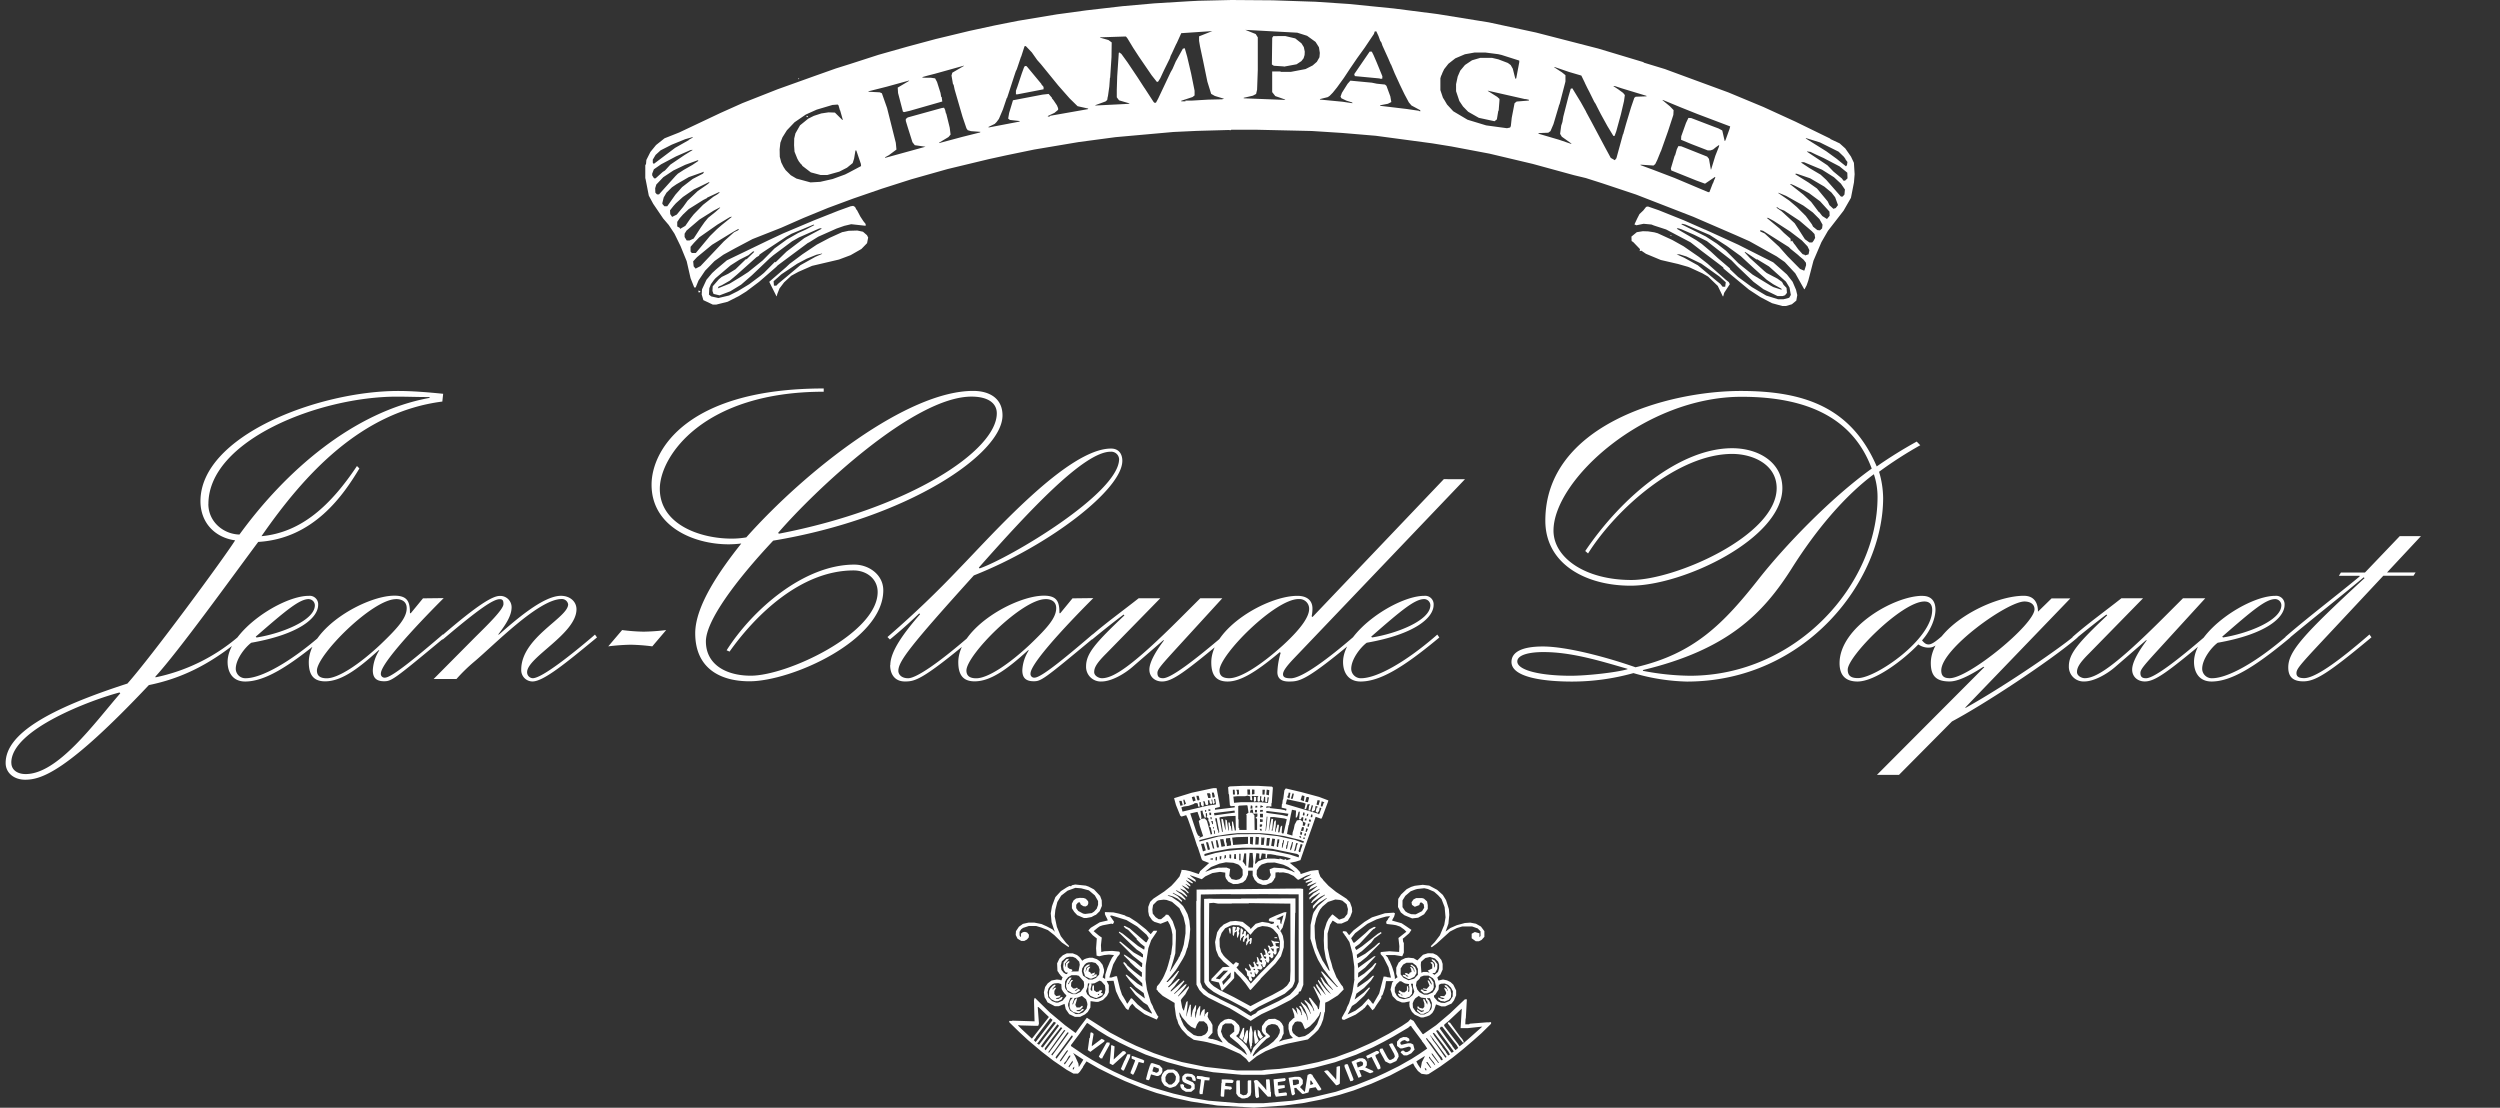 <svg id="logo" xmlns="http://www.w3.org/2000/svg" viewBox="0 0 884.68 392" fill="#fff"><rect x="0" y="0" width="884.68" height="392" fill="#333333" stroke="none"/><g><g><path d="M827.66 203.75H835v.25c-8.38 6.93-17 13.43-25.27 20.5l-1 .87.87.87.86-.72c8.52-7.08 17.33-14 26-21.23l.29.29c-21.94 20.21-27 26-27 31.62 0 3.75 2.17 4.91 5.34 4.91 4.19 0 8.67-2.75 23.25-14.87l.86-.72-.72-1-1 .87c-8.23 7.08-17.76 14.58-22.09 14.58-1.44 0-2.74-.29-2.74-1.73 0-1.73 1.44-3.18 14-16.6l16.75-17.91h10.68l.73-1.15H844.7l12-12.85h-7.5l-12.3 12.87h-8.51zM805.14 212a2.22 2.22 0 0 1 2.17 2.17c0 5.49-12.27 10.11-20.65 11.41l-.28-.29c10.82-9.41 15.44-13.29 18.76-13.29m4.62 12.56l-1 .87c-10.25 8.81-20.35 14.58-26 14.58a3.39 3.39 0 0 1-3.47-3.32c0-3.46 3.32-7.65 5.49-9.24 17-3 23.67-8.8 23.67-13.42a3 3 0 0 0-3.32-3.18c-9.53 0-28.73 12.56-28.73 23.39 0 3.9 2 6.93 6.21 6.93 6.93 0 15.3-5.2 27-14.87l.87-.72zm-37.25-12.86l-6.78 6.78c-17.33 17.33-24 21.51-28 21.51-1.15 0-2.74-.86-2.74-2.16 0-1.59.86-3.18 4.18-6.5l19.21-19.63h-7.66c-5.48 4.33-11.26 8.51-16.31 12.84l-1 .87.87.87.86-.72c3.18-2.6 6.79-5.49 10.25-8.09l.29.29c-10.39 9.82-13.57 13.57-13.57 18.05a5.2 5.2 0 0 0 5.49 5.34c3.32 0 7.79-2.46 10.82-5.06l11-9.52h.29c-3.18 4.18-5.2 7.94-5.2 10.39s1.87 4.19 4.47 4.19c3.61 0 7.94-3.18 21.95-14.87l.86-.72-.72-1-1 .87c-9.24 7.94-17.76 14.58-20.64 14.58-1.45 0-2-.57-2-1.87s1.44-2.89 7.65-9.68l15.3-16.74zm-56.16 1.15c2.17 0 3.61 1 3.61 2.74 0 5.35-23.24 24.4-30 24.4-1.44 0-3-.29-3-2.74 0-7.65 23.39-24.4 29.45-24.4m4.77 3.61c0-3.61-1.73-5.63-5-5.63-11.7 0-32.92 11.26-32.92 23.82 0 4.77 2.16 6.5 6.64 6.5 2.89 0 6.78-1.88 12-5.2l.29.14-38 38.12h7.8l18.76-18.91c11.41-6.07 33.79-20.79 43.61-29l.86-.72-.72-1-1 .87c-3.47 3-22.09 16.17-37.83 25h-.29l37.25-38.69h-6.64zM681 212.85c2.46 0 2.75 1.88 2.75 3 0 10.4-19.93 24.11-26.28 24.11-2.31 0-3.61-.72-3.61-3 0-4.76 19.2-24.11 27.14-24.11m-.72-2c-10 0-29.31 11.12-29.31 23.82 0 4.19 2 6.5 6.36 6.5 6.06 0 16-7.37 21.51-13.14a6.2 6.2 0 0 0 3.46 1.15c1.59 0 2.31-.28 5.34-2.88l.87-.72-.72-1-1 .87c-2.31 2-3.47 2.6-4.33 2.6s-1.45-.43-2.31-1.44c3.32-3.76 4.76-8.09 4.76-10.83 0-3.32-1.73-4.91-4.62-4.91M598 239.13a91.42 91.42 0 0 1-16.61-1.74v-.28c30-7.22 42.45-19.93 52.56-35.81 8.8-14 18.91-25.84 29.16-33.49a25.46 25.46 0 0 1 1.3 8.08c0 30.9-28.73 63.24-66.41 63.24m-51.83-8.38c10.1 0 20.21 3.18 29.74 5.92v.15c-3.9 1.15-14.29 2.31-20.07 2.31-11 0-18.91-2-18.91-5.06 0-2.31 4.18-3.32 9.24-3.32m132.1-74.49a158 158 0 0 0-14.15 8.8C655 143.84 638 138.35 616 138.35c-26.13 0-69.15 12.13-69.15 45.91 0 15.31 14.29 23 30.17 23 18.77 0 53.71-16.75 53.71-34.51 0-9.09-8.37-14.14-17.76-14.14-18.33 0-38.83 16.89-52 36.38l1 .86c10.1-16 31.91-35.22 51-35.22 7.37 0 15.74 3.75 15.74 12.12 0 16.75-35.81 32.49-51.4 32.49-16.46 0-27.57-7.94-27.57-17.47 0-17.9 32.19-47.36 66.55-47.36 23.68 0 39.56 7.8 46.06 25.41-14.87 10.69-30.9 27.58-39.7 38.7-12.71 16.17-23.1 26.85-43.89 31.61-9.82-3.46-24.26-7.36-32.78-7.36-7.22 0-11.11 1.88-11.11 5.49 0 5.34 11 6.93 21.51 6.93a80.76 80.76 0 0 0 21.65-3 72.19 72.19 0 0 0 18.92 3c41.87 0 69.44-35.52 69.44-65a33.68 33.68 0 0 0-1.44-9.24 141.31 141.31 0 0 1 14.58-9.39zM504 212a2.22 2.22 0 0 1 2.17 2.17c0 5.49-12.27 10.11-20.65 11.41l-.29-.29C496 215.88 500.66 212 504 212m4.62 12.56l-1 .87c-10.25 8.81-20.35 14.58-26 14.58a3.39 3.39 0 0 1-3.46-3.32c0-3.46 3.32-7.65 5.48-9.24 17-3 23.68-8.8 23.68-13.42a3 3 0 0 0-3.32-3.18c-9.53 0-28.73 12.56-28.73 23.39 0 3.9 2 6.93 6.21 6.93 6.93 0 15.3-5.2 27-14.87l.86-.72zm2.31-55l-46.49 48.8-.28-.29a12.6 12.6 0 0 0 .28-2.75c0-2.88-2-4.47-5.34-4.47-10.68 0-30.46 11.4-30.46 23.53 0 4.19 1.44 6.79 5.77 6.79s9.68-3 18.48-10.4l.29.29a26.6 26.6 0 0 0-1.15 6.79c0 1.87 1 3.32 4 3.32 3.9 0 6.06-.15 23.68-14.87l.86-.72-.72-1-1 .87c-8.52 7.36-18.05 14.58-22.09 14.58-1.73 0-2.74-.29-2.74-1.44s1.3-2.89 3.9-5.63l60.49-63.38zM459.52 212a3.42 3.42 0 0 1 3.75 3.47c0 2.45-2.17 6.35-9.24 12.85C446.23 235.37 439 240 435 240c-2.45 0-3.46-1-3.46-2.74 0-5.49 19.63-25.27 28-25.27m-34.8-.28l-6.79 6.78c-17.32 17.33-24 21.51-28 21.51-1.16 0-2.75-.86-2.75-2.16 0-1.59.87-3.18 4.19-6.5l19.2-19.63h-7.65c-5.49 4.33-11.26 8.51-16.31 12.84l-1 .87.86.87.87-.72c3.17-2.6 6.78-5.49 10.25-8.09l.29.29c-10.4 9.82-13.57 13.57-13.57 18.05a5.19 5.19 0 0 0 5.48 5.34c3.32 0 7.8-2.46 10.83-5.06l11-9.52h.29c-3.17 4.18-5.2 7.94-5.2 10.39s1.88 4.19 4.48 4.19c3.61 0 7.94-3.18 22-14.87l.86-.72-.72-1-1 .87C423 233.35 414.47 240 411.58 240c-1.44 0-2-.57-2-1.87s1.45-2.89 7.65-9.68l15.31-16.74zM370 212c2.17 0 3.76 1 3.76 3.18 0 3.32-2.75 6.64-9.24 12.85-7.51 7.07-15 12-19.06 12-2.45 0-3.47-1-3.47-2.74 0-5.49 19.64-25.27 28-25.27m9.53-.28L375.2 217h-.29c0-3.9-.72-6.21-5.48-6.21-10.11 0-30.32 11.4-30.32 23.53 0 4.19 1.44 6.79 5.77 6.79 5.49 0 11.26-4 18.92-11h.28a14.2 14.2 0 0 0-2.31 7.07c0 2.31.87 3.9 4.05 3.9 2.6 0 3.61-.72 20.64-14.87l.87-.72-.72-1-1 .87c-8.81 7.51-17.18 14.44-19.49 14.44a1.3 1.3 0 0 1-1.45-1.45c0-4.47 19.64-24.11 22.23-26.7zM315 235.37c0 3.32 1.73 5.78 5.2 5.78s5.91-.29 23.38-14.87l.87-.72-.72-1-1 .87c-10.54 9.1-18.48 14.58-21.37 14.58-2.45 0-3.46-1.44-3.46-2.6 0-3.32 4-8.66 26.71-33.78 26.7-10.54 52.55-30.46 52.55-40.57 0-2.31-1.16-4.33-4-4.33-15.31 0-42 30.46-53.71 42.45a346.52 346.52 0 0 1-24.4 23.38l-1 .87.86.87.87-.72c4.19-3.47 6.93-6.07 9.53-8.52l.29.29c-5.78 6.64-10.54 13.13-10.54 18m31.33-34.5c17.9-20.22 37.25-41 46.63-41a2.8 2.8 0 0 1 3 2.6c0 12.13-38.84 35.09-49.37 38.7zm-88.22 29.74c9-12.71 25.13-28.73 43.9-28.73 4.61 0 8.51 3 8.51 7.65 0 14.58-31.9 29.6-44.9 29.6-8.8 0-15.88-4-15.88-12.13 0-7.22 10.4-21.37 23.82-35.66 47.79-7.94 81.14-30.75 81.14-44.32 0-5.92-4.47-8.67-10.39-8.67-23.25 0-59.05 28-80.28 51.83a30.11 30.11 0 0 1-5.19.44c-11.27 0-25.41-5.06-25.41-17.62 0-11.55 15.45-34.36 58-34.36v-1.15c-47.78 0-60.92 21.36-60.92 34.07 0 14.58 14.58 21.08 27.29 21.08a37.42 37.42 0 0 0 4.47-.29c-7.36 9.24-16.31 21.94-16.31 31.76 0 12.27 8.66 17 19.2 17 14.87 0 47.35-14.44 47.35-32.2 0-5.48-5.05-9.09-10.25-9.09-17.9 0-36.09 16-45.19 30.32zm94.57-84.32c0 13.14-30.75 33.64-77.1 42.59l-.29-.28c12.85-14.88 47.94-48.23 68.44-48.23 5.63 0 8.95 2.17 8.95 5.92m-137.5 82.46a73.1 73.1 0 0 1 7.94-.58 67.9 67.9 0 0 1 7.65.58l4.91-5.77a73.08 73.08 0 0 1-7.94.57 67.71 67.71 0 0 1-7.65-.57zm-61.79 11.55h8.08a59.46 59.46 0 0 1 6.21-6.06c6.78-5.63 22.81-22.24 31-22.24a2.24 2.24 0 0 1 2.31 1.88c0 4.77-16.6 11.7-16.6 23.1a4 4 0 0 0 4 4.19c3.9 0 12.13-6.79 21.94-14.87l.87-.72-.72-1-1 .87C203 231 191.85 240 188.53 240a2.09 2.09 0 0 1-2-2.16c0-5.2 17.47-13.57 17.47-22.24 0-2.74-2.31-4.76-5.49-4.76-6.35 0-16.31 8.81-21.94 13.71h-.29c2.89-3.75 4.76-6.78 4.76-9.67a4 4 0 0 0-4.18-4c-2.6 0-8 3.32-20.07 13.71l-1 .87.86.87.87-.72c11.84-10 17-13.58 19.35-13.58 1.15 0 1.29.73 1.29 1.74 0 1.87-5.48 7.22-10 11.69zM140.16 212c2.17 0 3.76 1 3.76 3.18 0 3.32-2.74 6.64-9.24 12.85-7.51 7.07-15 12-19.06 12-2.45 0-3.47-1-3.47-2.74 0-5.49 19.64-25.27 28-25.27m9.53-.28l-4.32 5.26h-.29c0-3.9-.72-6.21-5.48-6.21-10.11 0-30.32 11.4-30.32 23.53 0 4.19 1.44 6.79 5.77 6.79 5.49 0 11.26-4 18.92-11h.28a14.2 14.2 0 0 0-2.31 7.07c0 2.31.87 3.9 4 3.9 2.6 0 3.61-.72 20.64-14.87l.87-.72-.72-1-1 .87c-8.81 7.51-17.18 14.44-19.49 14.44a1.3 1.3 0 0 1-1.45-1.45c0-4.47 19.64-24.11 22.24-26.7zm-40.42.28a2.22 2.22 0 0 1 2.16 2.17c0 5.49-12.27 10.11-20.64 11.41l-.29-.29C101.33 215.88 106 212 109.27 212m4.62 12.56l-1 .87c-10.25 8.81-20.36 14.58-26 14.58a3.39 3.39 0 0 1-3.46-3.32c0-3.46 3.32-7.65 5.48-9.24 17-3 23.68-8.8 23.68-13.42a3 3 0 0 0-3.32-3.18c-9.53 0-28.73 12.56-28.73 23.39 0 3.9 2 6.93 6.21 6.93 6.93 0 15.3-5.2 27-14.87l.86-.72zm-40.14-46.2c0-22.52 39.13-38 66.71-38 3.61 0 7.5.15 11.55.15v.29c-26.86 4.91-50.82 25.7-67.28 48.36-5.63-.14-11-4.47-11-10.83M4 269.88C4 258 32.9 247.5 42.28 245.05l.29.28c-9.24 10.67-22.09 28.59-33.5 28.59-2.88 0-5.05-1.44-5.05-4m81.14-45.34l-1 .87A65.42 65.42 0 0 1 55 239.7v-.28c8.23-9 26.7-34.65 36.38-47.65 19.63-1.15 30.17-16.6 35.8-26l-.86-.86c-9.24 13.86-19.64 23.53-33.79 24.83 15.31-22.09 35.38-44 64-47.64l.29-2.75c-5.63-.57-11.12-1-15.88-1-28.3 0-70 15.88-70 39 0 7.51 5 12.85 12.27 13.86-4 6.36-29.74 41.3-38.12 50.68C17.45 250.82 2 259.63 2 270c0 3.47 2.89 5.92 6.93 5.92 5.78 0 15-3 43.75-33.49 11.4-2.31 21.51-7.22 32.34-16.17l.86-.72z"/></g><path d="M247.16 103.45h.51l.2-.39-.71-.26zm344-20h.28v-.3h-.28zm17.61 17l-1.26-1-6.75-5.61-.35-.18-4.41-2.44-2.69-1.22h1l2.47.76 5.28 2.54 6.34 4.52 2.3 2.07-.2 1.58h-.92zm-29.55-18.29l-1.9 1.56.06 1.58.56.35 2.41 2.5-.12.71.61-.15 1.63 1.11 5.24 2.18 6.12 1.42 3.5 1 .77.3 4.33 2 2 1.15 3.45 3.32 1.77 3.67h.16l.33-1.23 2-3.07-.35-.71-1.16-.92-6.43-5.68-3-2.34-5.44-3.76-4-2.24-5.16-2.37-1.2-.33-2.16-.33-1.88-.06zM273.75 99.53l2.8-2.49 5.54-3.71 3.4-1.8 3.42-1.38 2-.44v.14l-2.31 1-5.38 3-7.88 6.58-.62.67h-.84zm26.57-17.86l-2.14.46h-.11l-4.42 2-4.6 2.43-5.12 3.44-4.51 3.37-1.27 1.21-5.88 5.08v.18l2.5 5h.08l.25-.91.75-1.87 1.62-2.14 2.53-2.34 2.52-1.38 4.84-2.12 9.53-2.24L301 90.3l3.83-2.19 2-2.06.39-2-.42-.82-1.42-1.23-2-.42zM625 104.59l-5.07-3-4.87-3.59-2.94-2.8.12-.16-4.39-3.75-2.46-2.29-3.27-2.75-1.84-1.25-6.83-4-.05-.2h.6l1 .33 4.47 1.93 4.53 2.25 8.73 6.82 2 2.06 5.78 5.53 3.54 2.63 5 2.43h1.75l.86-.29.69-.84-.14-1.76-1.07-1.13-.53-1-1.61-1.15-3.81-2-.84-.68-5.14-4.65-1.83-2 .16-.14 4.11 2.72.09-.15 4.26 2.58 6 5.38 1.26 2.08.47 2.62-.59 1-2 .53h-1.94zm2.52-3l-1-.55-6.33-3.86-5-4-4.41-4.45-3.22-2.51-3.92-2.53-8.64-4.31.11-.17h.33l1 .25 8.59 3.69L611 87l5 3.63 4.72 4.37 4.47 4 2.3 1.58 2.92 1.59.07.31h-.2zm-45-28.39l-1 1.27-1.35 1.28-.86 1.67-.93 2 .71.3 2.54-.53 2.77.26.85.34 4.34 1.41 8.65 4.55 4 3.12 5.87 4.43 1.69 1.32.12.43 9 7.45 4 2.62 4.12 2.16 3.64 1h1.34l2.07-.61 1.57-1.3.34-1.95-.43-1.84-1.22-2.87-2-2.57-4.86-4.31-4.23-2.13-8.12-4.1-10.67-4.87-1.11-.5h-.06l-7.52-3.31L587 74.4l-3.84-1.33zm-324.1 29.88l3.82-2.33 3.84-3.34 6.3-6 1.28-1.08 6.63-4.94 2.43-1.37 7.16-3.15.74-.14.08.26-6.05 3.24-6.3 4.79-3.92 3.82-.19-.21-3.89 3.94-1.21 1-4 3-4 2.43-3.14 1.57-3.78.89-2.52-.56-.82-.64.12-2.26.58-1.44 1.06-1.47.53-.61 5.37-4.58 3.15-2 3.16-1.59 1.7-1.4.37.2-2.76 2.7-.14-.16-3.74 3.63-2.61 1.61-2.26 1.1-1 .81-2.2 2.52-.1 1.63.39 1.06 2.13.51zm-4.12-1.67l1.15-.49 2.83-1.62 2.44-2.06 6.93-6.19.93-.55.22-.44 1.28-.89 8.16-5.39 1.85-1.06 7.82-3.25.24.19-2.89 1.53-2.78 1.25-4.06 2.32-4.33 3.15-4.2 4.25-5.12 4.12-2.47 1.59-4.11 2.5-4.19 1.69zM301 73l-4.32 1.56L288 78l-10.84 4.58-5.42 2.54-14.52 7-3.82 3.22-1.4 1.29-2 2.37-1.57 3.38-.12 1.83.59 2 3.32 1.57h1.28l4-1 3.94-2 2.62-1.62 4.59-3.46 6.09-5.29.34-.39.5-.39L286 85.89h.13l3.41-2.12 6.53-2.91 2.7-.94 2.45-.58 5.11.56v-.63l-.8-1-1.06-1.61-1.27-2.42h-.11l-.51-1-.67-.39zm-15.57-31.58h.42v-.36l-.42-.09zm-2.94-13.68V28h.28v-.29zm79.85-3.82l-.76 2.08-1.58 4.75-.49 1.35v1.29h.49l9.29-1.79v-.84l-.82-1 .05-.05-4.77-5.75-.47-.55-.6-.06zm122.38-5.68l-.13.16-5.37 7.84.22.69 8.79.83.09.1h.82l.05-.86-2.05-5-1.08-2.5-.61-1.22zm-34.12-5.46l-.4.59-.12 9.45.69.45 3.48.23.14.07 4.43-.82 1.7-1.12.78-1 .36-1.17.06-1.19-.33-1.59-.84-1.35-2.19-1.74-3.52-.83zM637 95.18l-4.46-4.51-3-3.39-5.09-4.67-1.54-.7v-.48l1 .25 9.09 5.75.69.69 2.79 2.25v.06l1.74 1.45.85 1.1.06.84-.61 1.9h-.23zm-391.53-.92l-.18-1.78 1.36-1.48 5.35-4.4 7.53-4.6 1.79-1 .12.19-.26.31-1.43.7-3.62 3.24-8.25 8.73-1.72.89zm388.14-9.8l-2.38-2.09-1.46-1.48-4.57-3.79h.49l2 1.08 5.8 3.75 4.14 3.15 2 2.1.66 1.37L640 90l-1.29.4v-.2l-.81-.25-1.58-1.76-1.21-1.69-.16-.12-.79-1.24-.44.38zM244.37 89v-1.66l1.22-1.42 1.84-1.92 6.48-4.54 4.38-2.64.59-.15.05.11-3.51 2.83-1.68 1.45-2.52 2.48-5 6h-1.4zm-2.11-5.13V82.7l.68-1.1 4.57-3.9 5.07-3.19 2.09-1.09.21.07-1.7 1.51-2.61 2.1-1.26 1.53L248 80.5l-2.53 3.91-1.45.68H243zm396.45.79L635.08 79l-4.61-4.23-1.87-1.3.29-.15.87.6 1.62.61 5.48 3.61 4.31 3.69.94 1 .22 1.35-.54 1-.49.62h-1zm4.39-3.24l-1.52-1.22-.39-.8-2.19-3-3.16-3.14-2.65-2.26-3.94-2.7v-.06h.19l2.63 1.09 6.08 3.41 3.31 2.4 2.38 2.37 1.11 2-.17 1.32-.76.68zm-402.5-.55v-.2l-.95-.54v-1.61l.87-1.28 1.17-1.33 2.02-1.91 5.17-3.24 1.27-.64.08-.17 4.29-2 .11.22-.87.67-1.32.78-3.65 2.86-3.28 3.35-1.25 1.58-1.74 2.52-1.85 1.07zm404.26-4.42L643.72 75h-.13l-2.67-3.56-2.79-2.59-4.73-3.71h.41l1.05.44 2.19 1.09 3.13 1.68 3.9 2.89 3.32 3.65.06 1.47-.94 1.14zm-407.69-.69l-.07-1.33 1.27-1.6.82-.91 2.47-2.22 3.83-2.63 5.43-2.64.13.21-.85.69-3.29 2.27-3.58 3.4-1.6 2.23-2.25 2.71-1.64.82zm410.22-3.16l-.6-1.29-3.8-4.6-3-2.12-4.63-2.88v-.22h.51l4.7 1.61 5 2.93 2.54 2.11 1.3 1.67 1 2.76-.8 1.05-.83.27zm-413-.44v-.34l.47-1.95 1-1.69 1.92-1.89 1.62-1.1 4.35-2.52 5.38-1.9-.34.66-3.69 1.91-3.72 2.87L239 68.9l-2.89 4.1h-1zm416.86-2.82l-5-5.7-2-1.84-4-2.36-2.76-1.82-.06-.23h.94l6.39 2.66 4.24 2.67 2.46 2.28 1.41 2.06-.17 1.78-.64.73h-.58zm-419.34-1.18l-.06-1.56.4-1.3 2.46-2.59 3.58-2.38 4.17-2 4.54-1.65.12.27-2.12 1.43-3.05 1.74-2.07 1.34-.83.82-5.85 6.51h-.72zm419.88-5l-3-2.47-2.11-2.19-7.24-4.82v-.1l1.25.17 1.8.88 2.84 1.3 5.61 2.93 2.77 2.25.07 2-.87.82h-.55zm-421-1.09v-.62l.59-1.53 2.58-1.79 5.28-2.79 5.05-2.21.71-.13.05.12-2.88 1.78-4.94 3.35-1.93 2.11-.75.46-2.55 2.29h-.55zm420.21-5l-1-.83-3.72-2.7L639 49l.05-.09h.19l4.78 1.48 6.6 3.28 1.88 1.81.58.82v.13l.68.88-.16 1.11-.36.44zm-420 .5v-1.08l1-1.68 1.78-1.62 3.94-2 4.71-1.92 2.58-.74.2.12-1.47.82v.11l-4.82 2.73-7.56 5.69zm50.84 5.62l-2-1.18L278 60.2l-.74-1.13-.79-1.59-.53-2-.05-2.62.26-2.36.74-1.9 1.56-2.49 2.72-2.85 4-2.74L289 38.8l5.58-1.66 1.87-.14.28.29.5 1.76h.07l.95 3.37h-.2l-2.6-2.58-2.27-.08-2.55.38L288 41l-2 1-2.9 2.36-1.62 2.84-.43 1.8-.05 2.4.16 2.29 1 2.48.5.9.77 1 .42.33v.24l3.08 2.36 3.5.94h2.29l4.28-1.2 2.74-1.4 2-1.63.5-1.57.48-2.9h.3l1.62 4.76.07.77-4.37 2.32-1.28.65-4.41 1.61-4.41 1-3.42.2zm303.9-5.12l.73-1.49 1.1-2.72.25-.53 1-2.82 1.42-4 1.84-5.63.07-.25.09-1.66-1.32-1.37-2.59-2.13.05-.12 6.12 2.53 6.09 2.44 6.74 2.55 4.94 1.87-.25.93-1.46 4.06-.3.17v-.22l-.8-3.51-1.32-.71-1.5-.56-8.16-3.12-1-.06-.85 1.78-1.68 4.7-.07 1.26 3.7 1.54 5.77 2.23h.9l.94-.32 1.07-.86 1-.7.13.14-.15.52-1.24 3.13-1.49 4.86h-.09l-.67-3.79-.63-.79-7.53-3-1.65-.65-1-.08-.56 1.14-.62 2.17-.13.06-1.36 4.56.15.69 8.86 3.56 3.08 1.13 3.51-2.39.14.13-.26.74h-.07l-.5 1.4h-.07l-1.2 3.12h-.42l-4-1.69-7.92-3.34-7.86-3-4.16-1.53v-.17l4.57.31zm-41.35-10.85v-.12l3.49-.14.79-.56 1.06-2.48 1.84-6.19.19-.71.1-.05 2-7.69.11-.49V26.6l-1.24-1-2.73-1.78.06-.13 5.2 1.78 4.33 1.27 1.25 2.56v.05l.91 1.87.62 1.18 1.81 3.66.47.7.49 1 1.33 2.59 2.36 4.29 2.1 3.46h.43l.6-1.65 1.64-6 1.1-4.71.29-2.11-.62-.76-1.8-1.32-1.69-1.09h.59l2.35.78 8.8 2.67.08.18-3.88.14-.48.39-1.16 3.38-1.78 5.92-1 3.58h-.07L572 56l-.56.69-1.44-.82-2.16-4-4.69-8.81-1.88-3.47v-.08l-1.87-3.35-3-4.92-.56.17-.84 2.87-1.79 7-.31 1.87-.43 1.31-.39 2.91.6 1 3.36 2.4v.17l-4.35-1.49-6.81-2h-.08zm-218-19.77l.08-.19 1.66-.47 2.66-.68 10.31-2.88v.1l-4.1 2.39-.29 1 .54 3.15h.18l.39 1.83 2.8 9.65 1.38 4.06.45.66 1.16.34 3.31.24-.09.21-6.31 1.58-8.2 2.2v-.15l3.33-2 .73-.87-.3-2.43-1.23-5-.12-.08-.28-1.23-.38-.77-.86.13-12 3.32-.67.54v.7l.65 2.13 1.7 5.39.83 1.06 3.8.54-14.29 3.94v-.23l1.31-.71 2.69-2-.23-2.39-3.09-12.31-1.84-5.22-.75-.33-4-.21v-.15l6.44-1.63 7.91-2.18.06.1-4.05 2.4.12 1.92 1.72 6.59.43.16 2-.46 11.5-3.29-.22-1.62h-.17l-.24-1.42-1.23-3.88-.68-1.27-1.56-.23h-2.1zm184.22 7.12l-.9-2.68v-4.18l.29-1h.07l.38-1 .6-1.24 1.5-1.91 2.45-1.92 3.39-1.44 3.35-.6h4l4.42.57 1.19.27 6.28 2V22l-1.08 5.74-.29.15-.23-.81-.7-2.78-.74-1.28-1-.74-3.36-1.28-2.23-.52h-4.18l-2.91.85-2.5 1.67-1.67 2-.9 2.08-.58 2.71v2.48l1.16 3.47 1.3 1.94 1.81 1.86 3.79 2.16 5.56 1.2.82-.66.5-3 .14-.12.28-3.61V35l-.79-.72-3.32-2.09v-.1l13.24 3 .09-.06 1.2.28v.27l-4.34.35-.74.6-1 5.16-.32 2.94-.26.5-1.1.24-7.37-1-6.58-2-5.06-3-2.2-2.38-.84-1.44zM349.79 44.92l2.21-1.07.65-.65.84-1.14 1.4-3.3 1.37-4.06.11-.05.27-.79 2.23-6.86.6-1.8.34-.67 1.5-4.46h.05l1.2-3.72.44-.05 2.13 2.24 1.92 2.72 1.26 1.41 6.18 7.59 4 4.54 2.83 2.78 3.78.84-.1.2L371.5 41v.25h-.7v-.18l.24-.14 2.12-1 1.28-1.07v-.55l-.4-1-1.2-1.8-.63-.77.09-.08-1.22-1.42-2.16.24-10.46 2-1.35 4.48-.35 2 .61.48 3.4.38.09.19-11 2.1zM475.06 36l-8-.77.08-.18 2.72-.68.67-.45 1.09-1.11 1.5-1.86 2.43-3.36 2.3-3.48 2.43-3.56 2.62-3.63 3.3-4.92.27-.86.56-.05.29.61.5 1.08.59 1.65.45.66.32 1 2 4.41.13.29.85 2h.07l1.29 3.14 1.62 3.52.15.35 1.71 3.54 1.55 2.9.93 1.09 2.95 1.59.32.42h-.64v-.14l-4.3-.63-9.38-1.12-.09-.19 2.79-.53 1.22-.62-.35-2-1.37-3.73-.53-.46-2.89-.3-1.74-.36-7.61-.72-1 1.13-2 3.18-.49 1.35.32.58 1.72.82 2.08.65.13.28zm-63.12-11.21l2.06-4.17.26-.85.1-.19.36-.72 1.57-3.41h.05l1.68-3.71L429 11l-4.68 1.86v1.6l.34 2 1.12 5.24 1.48 7.21 1.34 4.31 1.29.73 3.28 1-.72.19-5 .12-5.88.35h-2.07v.26H418v-.21l4-1.32.73-.57V32.1L421.5 26l-1.39-5.94-.86-3-.67.17-2.1 3.8-.38.65-1.19 2.73-.63 1.09-4.43 9.38-.8 1.48h-.56l-.32-.36-3.09-4.76-.18-.24-2.39-3.69-3.51-5.23-2.17-3-.71-.52-.21.13-.56 8.31-.15 4.79v2.64l.8 1.07 3.79 1.12-.45.13-11.72.59v-.13l3.61-1.32.58-.51.19-1.2h.05l.5-3.53.23-3.11h.07l.48-7.33.07-5.2-1.15-.84-3-.86v-.1l9.09-.3.22.14.44.57 2 3.31 2 3.07 1.37 2 3.17 4.64 1.86 2.35.42-.09.77-1.21.77-1.67zm28.18 10v-.19l1.48-.33 1.76-.41 1.14-.61.35-1.52.25-7v-11.5l-.74-1.18-3.68-1.48 18.39 1 3.47 1.1 3 2.16 1.2 1.9.31 2-.13 1.53-.92 1.62-1.49 1.29-2.51 1.27-5.23 1h-3.52l-.14-.15h-2.92v7.31l1.1 1.4 3.38 1.18.17.18zM435.79 0l-11.63.27-3.34.17-12.34.75-11.28 1-12.77 1.47L374 5.08l-13.71 2.28L352 9l-8.91 1.93-12 2.89-9.94 2.67-10.29 2.91-10.15 3.28-4.91 1.54-7.47 2.65-13.17 4.72-12.43 4.9-7.77 3.48-14.59 6.9-5.21 2.07-3 2.38-2 2.45-1.43 2.84-.12 1.39-.26.49v4.59l.07.14 1.17 6 1.55 2.88 3.55 5.23 1.94 2.26 2.05 3.1 2.14 4.38 2.18 5.35 1.37 6 1.3 3.29h.52l1-2.45 2.33-3.47 3.32-3.41 3.16-2.26 4.23-2.32 6.06-3.2 10.14-4 7.89-3.47 8.68-3.56 8.9-3.3 10.16-3.5 10.4-3.32 12.89-3.64 14.54-3.5 6.37-1.39 9.68-2 15.81-2.66 13-1.73 20.46-1.83 8.34-.39 11.17-.31.81.07.18-.16h9.14l19.36.44 10.76.69 11.86 1 19.93 2.67 6.86 1.11 13.44 2.54L542.39 58 557 62l4.15 1 5.78 1.84 12 4 20.24 7.86 15.12 6.54 4.78 2.12 9.64 5.37 2.87 2 3.73 4 3.14 5.6h.15l.72-1.36.59-1.7 1.82-7 2.82-6.58 2.31-4 5.54-7.15L655 70l1.07-5.48.23-2.9-.25-4L655 55.4l-2-2.87-2-1.8-3.28-1.53-.06-.15-12.3-6-11.36-5.2-12.44-5.17-21.59-7.94-.74-.28-7.56-2.3-.08-.16-16-4.81-22.06-5.68-16.7-3.6L508.84 5l-15.58-2-16-1.6-11.87-.79L464 .57 450.41.11zM441.77 382.3l-.24.25v4.09l-.49.76-1.11.21-1.1-.6-.08-4.7h-1.05l-.22.4v4.27l.69 1 1.27.73h.95l1.15-.28 1-.8.23-1.13v-4.2zm-9.45-.33v1.21l-.11.09-.25 4.55.33.27h.88l.17-2.58h1.56l.12.12h.34l.57-.35-.19-.72-2.21-.29.15-1.09 2.48.07.44-.8-.65-.36-2.18-.13zM448 382l.13 3.84-.67-.93-2.43-2.62-.6-.13-.77.32.28 1 .27 4.37.37.71h.23l.75-.32-.26-3.72h.12l1.58 1.78 1.63 1.77h1.14v-1.58l-.14-.14-.35-4.29-.29-.14zm2.66-.06l.42 5.16.41 1 3.89-.43v-.88l-.38-.23-2.49.3-.18-1.45 2.31-.45v-.84l-.24-.12-2.21.13v-1.2l2.54-.41.27-.52-.28-.49zm-27.23-.56l.18.34 1.39.28v.16l-.56 4.3.12.71h1l.72-4.92 1.67.07.14-1-1.62-.2-1.11-.27-1.75-.12zm40.25 2.52v-1.51h.29l.77 1.18-1.08.37zm-6.08.09l-.15-1.88 1.83-.1.4.4-.06 1.09-1.33.49zm5.23-3.66l-.15.25-.93 5.86-1.73-1.75 1-1.13v-1.39l-.7-.88-.62-.24h-1.5l-2.21.36 1 5.48.23.68h.48l.61-.48-.19-.76L458 385h.76l.2.33 1.84 1.75h.49l1.73-.49.4-1.46 2.15-.4.78 1.14h.78l.51-.44-2.22-3.43-.66-.92-.39-.75-.73-.35zm-43.5-.33l-.91.89-.11 1 .25.78.69.5 2.18.93.23.57-.45.65H420l-1-.67V384l-.5-.37-.86.16.15 1 .52.78 1.33.79h1.9l1.22-1v-1.55l-.61-.81-2.26-1-.33-.6.57-.42 1.15.06.47.29.3 1 1 .3.11-.73-.37-1.09-.94-.7-1.6-.22zm-6.85 2.69l-.08-1.53.51-1 .71-.52 1.32-.07.54.37.64 1-.11 1.25-.4.76-1 .84h-1zm.7-4.22l-1.17.67-.73 1-.35 1.09.11 1.32.42.76.6.83 1.74.81h.55l1.64-.56.53-.53.86-1.19.06-1.62-.24-.81-.64-1-1.21-.77zm60.38-1.14l-.58.23-.12 4.44h-.25v-.21l-2.72-3h-.63l-.6.23-.09.1 4.26 4.95.72-.19.58-.44.07-6.14zm2.24-.51v.69l2.06 5.13.88-.22.27-.48-.12-.2v-.07l-1.8-4.67-.1-.34-.59-.09zm-66.93 2.63l-1-.27v-.47l.41-1.24 1.8.67v.86l-.37.41-.68.26zm-1.61-3.17l-.26.72h-.06l-.73 2.28-.7 2.67.72.28h.34l.29-.54.45-1.5 2 .57h.56l.81-.44.64-.91v-1.32l-1-1.09-2.48-.79zM484 375.2h.25v-.2H484zm-4 .91l.33-.17 1.23-.39.64.3.19.63-.25.63-1.66.66zm.85-1.57l-2.6 1.19 2.48 5.68.68-.29.44-.26-.86-2.15 1.25-.07 2.59 1.17 1.12-.4V379l-2.85-1.28.58-.71v-1.24l-.65-.94-.9-.38zm-80.39-.75v.82l1.23.57-.14.55-.84 2.13-.62 1.56v.44l.55.23.12.22h.24l.29-.45.67-1.45 1-2.6 1.72.43.26-.85-.45-.35-3.24-1.18-.62-.18zm-1.69-.28l-.78 1.76h-.07l-1.28 3 .69.57h.38l.17-.36 2-4.41.12-.93-1-.08zm88.31-1.62l-3.65 1.8.46.91h.12l1.37-.58 2.19 4.39h.43l.58-.37-.22-.95-1.53-3.09-.11-.67.87-.35.54-.48-.41-.56zm-93.9-1.72v.72l-.51 5.43 1 .54h.19l4.68-4.21-.43-.6-.75-.12-3.26 3 .32-4.64-1.07-.49zm98.33-.57l1.83 3.35.28.88-.36.64-1.08.6h-.51l-.33-.33-.42-.59-1.69-3.15-.91.17-.15.65.48.93 1.12 2 .41.82 1.49.76h.53l1.93-.88.83-1.55-.14-.94-.56-1.08-1.48-2.65h-.54zm-100.14-.28l-1.53 2.75-1 1.81.63.67h.64v-.19l.29-.57 2.28-4.15v-.69l-1-.07zm104-1.86l-1 1.15v1.53l1.15.87h.63l2.32-.63.61.11.21.56-.31.64-.86.54-.7.12-.86-.62-.54.16-.39.54 1.13 1.05h1.16l1.5-.74 1.16-1.32-.48-1.81-.84-.42h-1.06l-2.24.54-.39-.31v-.63l.73-.53.8-.23.76.46.38.06.55-.33-.13-.67-.85-.53-1.22-.05zm-109.46-2.06l-.24 1.92h-.15l-.59 4.28.92.63.94-.72 4-2.94.06-.47-1-.5-3.48 2.63v-.57l.63-3.81-.6-.5zm54.92-.14l-.93 3 1 1h.23l.5-2.14v-2.48l-.45-.06zm4.21-.78l.07 1.89.85 1.3 1-.8-.51-.61-.68-1.36-.67-.52zm-1.33.94v.9l.35 3h.42l.89-1v-.2l-.73-1.84-.35-1.73-.25-.12zm-3.86-1.62l-1.34 3.25 1 .88h.3v-.44l.41-.8.07-3zm2.59-.55l-.46 2.5v2.57l.54 2.8h.32v-1h.2v-1h.11l.11-3.74-.48-2.4zm69.87-1.1l5.4 6.85h.21v-.45l-.44-.81-.88-1.06-3.45-4.75-.59-.24zm-8.17 15.74l.52.3.15.54h-.39zm-124.44 0l.5-.41-.21.93h-.41zm126.17-.38l-1.11-1.51v-.17h.37l1.16 1.74.2.35h-.28zm-127.75-.13l1.39-2h.08v.62l-1.28 1.73zm127.55-3.06l.08-.37h.15l.35.62 1.19 1.45.45.89h-.19zm-3.23 3.39l-.68-1-.57-1.12 3.05-1.92-.23.57-.84 1.61-.41 2.18h-.15zm-125.94-1.46l.79-.84.83-1.5.53-.51.08.07v.41l-1.94 2.82zm132.11-.59l-.53-.6-1.23-1.65-.31-.58h.29l.19.22 2.17 3-.1.07h-.21zm-127 .7l-1.15-2.55-.72-1.21 3.63 2.38-1.61 2.64zm-6.61-.83l.35-.67 1.9-2.73.47-.55.19.33-2.46 3.56-.36.12zm134.84-.53l-.25-.53-4.82-6.68-.07-.48h.19l.61.83.9 1 2.89 4 1 1.18.25.71-.36.2zm-136.32-.75l.33-.58 1-1.3.05-.06.69-.94 3.64-4.95.35.13v.4l-5.71 7.7zm134.9-4.37L507 368l-.47-.91-.46-.63.11-.09 1.3 1.64v.11l.81 1 3.59 4.84-.06.15-.35.18zm3.81 3.28l-.59-.84v-.12l-1.23-1.63v-.11l-2.88-3.92-.54-1h.46l.31.33 3.52 4.57h-.05l1.24 1.62.63 1.1-.67.36zm-140 .28l-.19-.32 1.15-1.4 4.49-6.33.05-.07.36.1.09.11-5.84 8zm141.24-1.14l-2.05-2.87-2.26-3.07-1-1.61.64-.22.94 1.16 2.26 3 2.45 3.37-.7.5zM371 372.26l.37-.52L374 368l2.56-3.49.45.11-5.85 8zm-1.36-1.05l.3-.55 2.57-3.46 2.89-3.71.53.3-5.93 7.88zm145.08 0l-.81-1.08V370l-1.41-1.83-3-4.2.34-.63h.55l4.08 5.29 1 1.2.56 1-1 .8zm-146.39-1l.08-.07 1.74-2.4 2-2.58 2.05-2.7.56.53-5.72 7.62h-.34zm59.34 19.29l-5.91-1-6.48-1.5-7.79-2.26-8.35-3.24-4.95-2.29-3.37-1.72-4.36-2.42-3-1.87-4.43-3-.06-.39.25-.28.93-1.25 1.78-2.36 2.71-3.9.24.05 3.76 2.58 3.1 1.91 4.32 2.33 3.4 1.65 5.9 2.63 7.79 2.71 6.74 1.82 9.37 1.73 10.32.92h7.66l11.07-1.23 6.56-1.22 7.56-2 7.5-2.69 5.94-2.62 3.73-1.91 3.45-1.89 5.46-3.22v-.14l.79-.46.28.51 3.59 4.8v.13l1 1.27.88 1.38-2.84 1.94-2.59 1.65-4.55 2.59-4.84 2.39-3.34 1.55-7 2.79-7.19 2.38-8.2 1.95-7.1 1.2-10.4.9h-8.44zm-60.2-19.92l-.5-.37.37-.28 1.14-1.54 4.46-5.84.74.41-6 7.75zm-1.63-1.5l.74-.94V367l5.08-6.71.79.59-.24.45-5.72 7.41zm150 1.2l-3.07-4-1.61-2.1-.17-.48.89-.83h.12l5.2-4.87h.08l-.42 6.82h2.61l4.69-.5h.35l-1.51 1.33-2.86 2.55-2.34 2.06-1.29 1zm-148.2-6.98v-.3l-.42-5.63h.27l3.68 3.52-6 7.67-3.6-3.34-1.29-1.3v-.14h.5l.08.08 5.14.14h1.4zm-1.54-9.08l-.21.72.21 7.48-7.88-.24-.13.11h-1l.11.51 3.46 3.38 3.19 2.95 4.91 4.14 4 3.08 4.7 3.22 2.41 1.35h1.59l.66-.66 1.15-1.68v-.16l1.21-1.83 4.26 2.47 5.47 2.72 3.81 1.76 5.66 2.31 5.59 1.93 6.23 1.71 6 1.32 9.32 1.41 12.9.73 10.64-.73 6.59-.84 6.53-1.27 6.52-1.67 5-1.55 6.23-2.36 6.65-2.93 8.17-4.31.62 1.2 1.09 1.5 1.26 1 1.74.24.74-.12 4.2-2.7 4.3-3.11 3.64-2.93 3.79-3.23 2.81-2.5 3.41-3.36v-.58l-1.18.12-.08-.06-6.26.5-.28.22h-1.33l.1-2 .09-.08.37-6.77h-.69l-2.12 2-3.16 3-4.93 4.18-4.58 3.19-.23-.15-1.62-2.24-.2-.25-1.32-2.08-1.11-.62-.83.92-2.18 1.47-4.68 2.77-4.75 2.52-2.32 1.1-5.17 2.29-6.58 2.43-6.19 1.7-7.2 1.53-6.47.87-4.64.31-1.71.24h-8.66l-11.17-1.26-8.38-1.72-5-1.46-4.84-1.67-6.29-2.6-3.82-1.83-5.35-2.83-8.28-5.28-2 2.64L381 365l-.29.49h-.17l-3.67-2.7-5.37-4.5-5.2-5.11-.06-.05zm145.26-4.11l.56.41.44 1.06h-.24l-.11-.51-.81-.58-.08.11v.33l.22.41.39.8v.58l-.65.79-1.4-.05.06.43 1.43.34v.09l-.66.25-1.58-.61v.57l.86.65 1.25.2.1.1 1.55-.67.74-.84.12-1.39-.3-1.51-1.25-1.31-.82-.21zm-138.83-.27l-.85.93-.42.86-.08 1.79.36.64.52.57 1.32.68h1l1.25-.59.46-.83-.52-.06-.91.63h-.9v-.26l1.1-.23.42-.57-.09-.14-1.43.23-.65-.71v-1.11l.39-.69.28-.4-.5-.07-.48.32-.12.29-.18.05v-.36l1-1v-.3l-.32-.07zm6-2.89l-.86 1-.35 1.08-.09 1 .42 1.38 2.06 1.2h.82l1.7-1.17-.09-.25-.65-.24-.71.67h-.5l1.15-.85-.05-.17-.54-.06-.3.26h-.77l-.77-.8.07-1.3.67-.86-.59-.06-.65.8-.28.69h-.19l-.11-.07 1.31-2.27zm127 .26l.22.36h.12l.72 1.33v.66l-.95-1.57h-.5l.73 1.83-1 1.12-1.35-.25.28.49 1 .14.08.36h-1.11l-.1-.42-.8-.09-.17.32 1.21 1.05H505l1-.41 1-.76.39-1-.1-1.74-.86-1.29-.6-.44zm-6.46-4.72l.33.38.56.3.55 1.07v.74h-.08l-.23-.9-.58-.76-.69-.12.43.76.15 1-.73.27-.15.54-.89-.42-.63.05.27.47 1 .54-.09.17h-.44l-.48-.52-.82-.13-.21.39 2 1.12h.57l1.54-.75.17-.2.63-1.11v-.9l-.51-1.24-1.14-.87zm-114.4 0l-.89.76-.37 1.37.56 1.84 1.78.84h.54l1.72-.73.12-.75h-.46l-1.05.6h-.1v-.14l.76-.4.18-.75-1.37.49-.24-.51-.7-.38.19-.8.53-.81h-.53l-.65.44-.45 1.29h-.08l.24-1.36 1.32-1v-.13l-.51-.06zm57.91 3.12l-.16-.51h.49v.74zm.93-1.54l.06-.21h.57v.34l-.29.15zm5.2-5.62l.89-.11-.19.59h-.3zm.95-1.85h.34l.12.11h.61v1h-.26zm.24-2.62l.41.76.38.92-1.14.54-.27-.51-.62-.1v.25l.29.49.31 1.16-.67.39.1.44h-.25l-.06-.81-.7-.8-.41.09.18.58.14.09.32 1.29-.65.21-.1.4.92.2-.11.76-.61-.27-.93-1.89-.48.1.55 1.64-.72.52.81.45v.76h-.1l-.73-.41-.59-1.39-.45-.25.27 1.93-.37.13v.43l.77.25-.12.66h-.34l-.6-.91-.46-.86-.4.33.4 1.2-.06.5h-.9V342l-.63-.77-.39.09.58 1.35.2.62-.14.17h-.75l-.84-.82h-.38l.06.47.56.78.16 1.33.52.38.18 1.1.67.63.46-.64-.45-1.13 1 .28.44-.49-.24-1.23h.27l.11.49.45.25.72-1.24-.6-.76 1.39.27.54-.66-.69-1.19h.61v.44l.29.56.61-.16.53-1.4-.53-.92h.38l.11.49.69.49.44-.9-.17-1.3h.35l.45.49h.33l.42-.53-.08-1.31h.12l.25.5h.57l.27-.54v-1.51l.88-.31-.19-.35-.9-.23-.24-1 1.43-.16v-.14l-.24-.2-1.27-.13-.12.07-1.22-.5zm1.09-1.31v.33h1l-.09-.36zm-12-3.12v.65l-.2 3.6h.21l.16-.69.84-.93.25.13-.08.39h-.18l-.21 1.41.47.24.29-1 .72-.65.08.09v1.14l-.34.38v1.19h.19l.61-1.2.62-.48-.26 1.13.39.19.27-.55.18-1.59-.61-.08-.14.5h-.34v-1.81h-.57l-.37.75h-.13l.08-1.84h-.72l-.13.89-.49.3v-.31l.34-1.19-.49-.68zm-4.22.06l.39 1.74h.33l.06-1.32-.23-.73zm1.38-.53v.91l.08 1.84.37.46.27-1.28.83-.51v1.63l.12.68h.2l.54-1.66-.22-.38v-.18l.4-1.15-.57-.44-.46.05-.14 1-.62.38.44-1.29-.84-.24zM501 358l-1-1.45-.09-1.5.37-.94.55-.83 1.23-.87.8.59 1.72.23v.58l.54.69v1l-.2-.29-.9-1.67-.45.1.47 1.44v1.2l-.54.63-1.2-.26-.17-.34-.48-.25-.08.67 1.36.9 1-.1-.18.36-.81.24-1.48-1v.58l1.26 1.06h1.05l1.9-.94.61-1.55.07-.72-.58-1.44-.77-.75v-.13h1l.69 1.65v1.49l-.26.8-.9 1-1.53.82h-1.39zm-5.17-6l.28-.13.22.4h-.37zm14.11 2.83l-1.22-.52-1.26-1.46v-.6l.41-.21 1.21-1.89.1-1.64.75-.4 1.32-.06h.06l1.15.46 1 1 .67 1.26-.07 1.85-1 1.54-1.83.77zm-14.73-1.64l-.92-.8-.71-1.37v-1.55l.12-.22.5-1 1.09-1h.56l1.12.66.48.17 1.19.15-.16.83h.23v1.76l-.45.24.16-1.19-.18-.77-.37-.2v1.54l-.78.71h-.81l-1.1-.71-.29.54.79.78v.12l-.95-.29v.41l.57.69 1.82.5h.26l1.44-.51.83-1 .13-1.85-.51-1.72h.73v1.19l.48 1.54-.16.51-.41.78-1.21 1-1.91.46zm7.11-2.07l-.78-.94-.48-1.45.24-1.4 1-.93.39-.72 1.13-.43h1.72l1.49.89.69.94.42 2-.41 1.07-.75 1.08-1.78.76h-1.26zm-5.67-5.12l-1-1.2v-2.12l.46-.64v-.1l.49-.64 1.13-.62h2.07l1.33 1 .62 1.18v2.09l-1.3 1.37-2 .57zm6.13-4.53l.09-1.11 1.54-1.35 1.6-.37 1.78.55 1.11 1.11.36 1v1.35l-.4 1.31-1.21 1-.65-.4-.05-.19.87-.1.19-.28.59-1.15.06-1.63-1-1.36-1-.5v.46l1 .93.19.91-.13.67h-.18l-.05-.91-.42-.87-.8-.08v.27l.56.55v1.43l-1.61.77.61.64-.06.08-.79-.27h-1.35l-.62.32zm-23.86-7.9l-.79-1.55 1.42-1.8 4.37-3.33 3.18-1.54 1.85-.59 1.49-.41 1.34-.15v.28l-.45.44-.19.43-.63.88.18.74 2.24.25 1.08.18 1.47.51 1.39 1 .81.8-2.81 2.22.33 2.94-.09 2-3.47-.25-2.88.27-.26.26.11.54.9 1 1.84 3.61.87 3.61-.12.05-1.36-.19-.1-.13-1-.07-1.58 6-2.15 3.71-.68-.7v-.13l-1-1.07-2.24 2.46-2.29 1.77-2.83 1.39 1.55-3 1.51-1 2.82-2.64 2.06-2.72-.1-.1-.23-.13-1.88 1.85-3.24 2.44.63-2.08 2.71-2 2.41-2.53 1.17-1.79h-.49l-1.79 1.6-3.59 2.49-.09-.17.08-.87.23-.47 3-2.66 2.35-2.41 1.08-1.83-.09-.11-.34-.07-1.11 1.3-2.76 2.41-2.18 1.42.06-1.67 2.44-1.86 3.74-4h-.57l-4.94 3.6-.71.53-.13-1.61 1-.56 2.14-1.73 4.67-4.7.05-.37-.56.15-1.39 1.29-3.26 2.51-2.8 1.54-.07-.11-.12-1.06 1.37-1 .38-.24 3.33-3.05 1.18-1.57.76-.53 1.76-1.27-.24-.41-.3.18-.78.44-5.59 4.43-2 1.32-.33-.4-.16-.62 1.58-1.14 4.27-4.6.73-.72.13.12.64-.72-.09-.08h-.54l-1.57.83-1.49 1.41-3.84 3.31zm11.19-10.4l-4.62 1.46-2.64 1.61-3.88 3-1.56 1.7-1-1.3-.95-.14-.3.14v.36l.58.63v.15l.46.57 1.32 2 1.1 4.07.63 4.71v4.27l.06.08-.7 4.52-.37 1.28-.84 2.72-.73 1.44-.3.92-1.55 2.78.07.54.72.25 4.11-1.89 2.69-1.93v-.1l.5-.35 1-1.29.49.47 1.2 1.58.09.07.64-.58.79-1.29 1.69-2.46v-.74l.27-.14.26-.45.78-2.41.36-2.22h2.63l-.46.53-.59 2.45.72 2.31 1.53 1.54 1.79.71h.9l1.89-.39-.17.74.09 1.17.31.8.52 1 1 1 2.19 1h.78l1.39-.4.92-.37.94-.84.65-1.09.65-1.94 1.92.71h1.35l2.24-1 .84-1.09.78-1.84v-1.7l-1-2.06-1-.92-1.23-.6-1.42-.31-1.63.37-.39-1.08 1.08-1 .81-1.81v-2l-.45-1.37-.87-1.05-.71-.67-1.34-.63-1.83-.05-1.75.54-2 2-1.32-.78-1.82-.19-1.13.15-1.47.7-.45.55-.42.31-.86 1.82v2.18l.45 1.21-.94.64v-.67l-.3-1.59-.69-2.08-.91-2.15h-.11l-.53-1.18-.76-.8h3.35l2.55.42.58-1.31v-3.38l-.26-.49-.12-1.05.51-.4 1.74-1.51.82-1.2-1.53-1.06-1.94-1.29-3.09-.86-.32-.15.76-1.38.3-1.1-.43-.26zm-110.6 32.03l.72-2 1-.14 1.64-.64 1.45 1.2.41 1.22.09.68-.32 1.44-1.18 1.3-1.45.6h-1.18l-2.08-1.29-.63-1.61v-.73l.77-2.14h.91l-.75.75-.38.74-.05 1.78.39 1 1 .8 1.93.45 1.74-1.24-.12-.26-.48-.06-.71.75h-1.05l-.32-.26 1.38-.25 1-1-.33-.41-.81.64H381l-.47-.92.65-2.27h-.39l-.55.66-.55 1.42h-.21zm9-3.38l.53-.16-.19.41h-.34zm-16.25 2.41l-1.3-1.29-.27-1.82.32-1.29.61-.85.86-.73.6-.24 1.38-.11 1.1.33.12 1.78.48.84.61.8.56.53v.32l-.48.59-.81 1-1.62.71h-.7zm13.63-4.12l.42-1.74-.37-.22 1.42-.21 1.77-.93.62.26 1.28 1.44.14 1.49-.21 1.32-.79 1.06-.91.6-1.51.37-1.9-.63-1.15-1.13-.38-1.06.52-1.4.16-1.33h.43l.08.12-.35 1.11v1.53l.2 1 .53.64 1.35.6.75.19 2.2-1.08v-.72l-.67.05.4-.65v-.4l-.83.1-.19.36-.9.2-.87-.65v-1.61l-.08-.08h-.34l-.2.64v1.32h-.2zm-7.94 1l-.9-1.23-.22-.67.07-1.81.36-.73.73-.89 1.18-.67h1.77l.82.2 1.75 2 .14 1.23-.12.9-1.16 1.56-1.64.8h-1.2zm5.31-5.86l-.43-1.54.14-1 .79-1.28.63-.58.75-.29 1.23-.1 1.3.31 1.06 1.13.39 1.23-.17 1.75-1.1 1.18-1.24.57h-1.4zm-6.09-.56l-.77-.48-.79-1-.22-1.48.36-1.54 1.5-1.33 1.12-.31 1.28.05 1 .43 1.26 1.29.19 1.1-.46 2.33-2.57.05v-.08l.38-.12-.06-.5-1-.3-.6-.54v-1.12l.71-.72-.14-.26H378l-.79.75-.12 1.22h-.12l-.14-1.11 1.44-1.67-.06-.08-.83.12-1 1.13-.15 1.58.21 1.14.65.86.84.11-.43.49h-.24zm17.09-18.48l-1.46-2.1.59-.14 5.22 1.61 3.82 2.29 3.33 2.93.76 1.17-.76 1.47h-.34l-5.68-4.92-1.79-.9-.32.25.7.69.89.5 3.09 3.19-.12.14 1.48 1.52 1.4 1.09-.13 1h-.17l-2.09-1.27-5.42-4.36-1.14-.65h-.16v.35l.45.37 4 3.86 1.86 1.74 1.35.89.86.82v1h-.28l-3-1.68-4.69-3.86-.51.12 2.4 2.4 2.54 2.54 3.28 2.57-.1 1.35h-.27l-2.15-1.83-3.2-2.19-.74-.38-.08.13.23.41 1.9 1.89v.16l1.9 1.84 2.37 1.86v1.55h-.29l-2.61-2-2.54-2.23.12-.13-1-.87-.15.09-.08.39.1.12 1.55 2.22 5 4.69.12 1.25-1.83-1.13-3.79-3.1-.37.05.19.34 1.35 1.82 2 2.14 2.87 2.12.42 1.92-2.78-2.05-2.21-2.05-.42.09 2.05 2.7 2.89 2.75 1.31.83.14.16 1.54 2.74-.12.2-2.78-1.46-2.2-1.79-2-2.14h-.37l-1.19 1.82h-.16l-.35-.62v-.07l-1.22-2.09-.19-.23-.77-2.32-1-4.07v-.26h-.58l-1.52.48-.64-.05 1.21-4.12.17-.53 1.47-2.63.81-.94.09-.51-.25-.41-2.53-.26-2.76.14-1.06.25-.12-2.42.29-2.69-1-.67-1.89-1.59 1.49-1.24.69-.48 1-.35 3.08-.59.59.14zm-3.26-2.73l.17.43.71 1.41.11.41-2.8.64-3.17 1.93-.87.94 1.53 1.71 1.45 1.15-.26 3.46.18 2.61.92.23 1.68-.41 1.76-.19 1.71.16v.2l-.61.74-.85 1.73-.06.18-.71 1.68-.75 2.4-.07 1.54-.88-.55.5-1.81v-.95l-.52-1.71-1-1.26-1-.71-1.53-.51h-1.18l-1.07.25-.72.29-.7.52-.57-.82-.49-.57-.79-.64-1.52-.6h-2.08l-1.41.68-1.2 1.16-.83 1.71.12 2.68.47.66v.09l.79 1 .58.54-.16.27-.26.75h-.32l-.11-.14-1.21-.13-1.88.35-1.34 1-.93 1.3-.43 1.87.24 1.75.52.81.52 1 2.59 1.35h1.44l2-.82.42 1.86 1.24 1.79 2 .95h1.85l1.71-.86 1-.87.92-1.56.06-2.27 1.88.25h.85l1.67-.67 1.41-1.43.65-1.28v-2.57l-.21-.37-.54-1.07 2.44-.07.84 3.66 1.22 2.63 2.33 3.53.8.56.56-1.27.87-1 1.2 1.39 3.16 2.33 4.28 1.9.62-1-.41-.49-1.36-2.58-.21-.65-.73-1.38-1.36-4.55-.51-3.54.06-4.71.06-.57.9-5.83 1-2.82 1.87-2.78.26-.54h-1.24l-.17.13-.9 1.09-1.66-1.69-3.29-2.61-2.53-1.64-1.49-.51v-.15l-2.29-.68-1.95-.43-3-.11zm41.49 23.93l.46-.48 1.09-1.11v-.14l1.52-1.58-.14 1.7-2.56 2.75zm-2.14-1.12l-.05-.18.35-.27 2.35-2.34h1.57l-1.68 1.66-1.25 1.38zm3.23-7.48l-.59-.65-.84-1.3-.52-1.92-.08-2.68.75-2.12 1.25-1.67 1.95-.91.76-.19 2.24.07 1.48.79.39.34 2.13 2.23 1.42-1.71 1.14-.91 1.66-.48 1.75.18 1.16.34.89.56 1.67 1.88.77 2.6-.18 3-.72 1.42-1.35 2-3.71 3.74-.95.94-3.49 3.77-.06-.26L441 346l-1.55-1.66-1-.92-.91-1.08.68-.68.18-.75-1.06-.46-.92.92zm18.12-11l.59-.48.22.94.15.09.16.78zm1.35-1.16v-1.16l-1.35-.17.05-.18 2.44-1.26-.74 2.75.05.06-.11.33zm1.34-3.81l-2.73 1.07-2.4 1.09-.34.62.38.41 1.56.21-.12.54-.74.22-1.11-.42-2.24-.35-2.32.68-.06.07-1.71 1.78-.27-.54-2.55-2-2.48-.33-1.94.17-2.32 1.1-.36.37-.62.56-.11.05-.34.42-.85 1.34-.75 3.47.33 2.74.91 2.27 1.77 2 2.15 1.73-2.39.13-.19.11-2.83 3-1 1-.12.69 2.74.65.92 2.8h.36l3.39-3.56.73-.83v-2.26h.26l.49.49v.1l1.42 1.41 1.84 2.19 1.54 2.18.28.11 3.43-3.79.11-.11v-.14l5-5.06.18-.17 2-2.65 1-3.17.05-2-.37-2.08-.68-1.41-.12-.05-.1-.25.82-1.19 1-3.44.35-2.05zm-17.7 30.05l-4.8-2.41-2.38-1.48-1-.89-.71-1v-14.75l.1-12.75 1.6-.13 1.47.27h4.91v-.07h6l.1-.1 14.06.19h.58l.05 23.8-.17 3.62-.44.61v.11l-.65.91-1.44 1.2-3.74 2.07-2.72 1.32-5 2.64zm2.58-34.92l-.1.1h-9.38l-1.69-.07-2 .09v2.46l.06 27 .52.95.78.93 2 1.55 2.28 1.29 2.94 1.36 6.5 3.47 1.29 1 3-1.86 7.67-3.81 1.53-.8 2.64-2.32.56-1.14.33-1v-14.56l.12-9.53.11-.11v-5.05zm2.56 41.14l-4.18-2.65-4-1.94-2.23-1.12v-.06l-3.79-1.93-2.09-1.84-.77-2 .07-25.86.06-3 .05-2.17 7.71-.14h2.85l.07.06h1.78l10-.05 12.2.08v31l-.85 1.92-1.05 1.31-1.22 1.28-3.91 2.23-6.69 3.2-.72.36-.72.79-1.42.7-.22.32zM456 314.45l-21 .25-11.56.1v4l-.12.12.08 29.52 1 1.87 1.47 1.58 1.87 1.22 4.17 2.1 3.2 1.53 7.34 4.44.11.09 2.19-1.41 1.69-1 5.25-2.43 5.09-2.62 2.68-2.13.22-.73.64-.2.89-2.25v-7.55l-.06-26.39-1-.13zm44.65-1l-1.29.4-1.57.8-2 1.9-1 1.55-.08 2.86 1 1.92 1.27 1 2.75 1.12 2.11-.25 2.11-1.21 1.3-1.88v-1.37L505 319l-1.1-1-.69-.2h-2.06l-.94.47-.71 1 .16.94 1 .68 1.59-.61.28-.85.59-.05.71.67.15 1.17-.77 1.21-2.24 1.14-1.6-.07-1.21-.46-.86-.56-1-1.46v-2.38l1-1.62 1.88-1.61 1.62-.62.71-.2 2.51-.27 1.25.28 2.21.95 1.41 1.24 1.22 1.36 1.1 2.87.32 3.59-.45 2.68-1.55 3.71-1.82 2.38-1.4 1.45.31.39 1.71-1.25 4.78-4.33 2.46-1.24 1.91-.56h3.43l2 .71 1 1v1.66l-.37.46v-1.4l-1.63-.46-1.13.61v1.61l1.46 1.05h1.12l.92-.46 1-1.1v-2l-1.22-1.64-1.77-1-2-.39-1.94.14-2.83.77-2.28 1-1.69 1.26 1-2.8.31-3.13-.14-2-1-3.17-1.15-1.88-2-1.79-2.81-1.5-2.3-.28zm-121.33-.18l-.3.36-.56-.11-.92.47-2.12 1.35-1.95 2.12-1 2.65-.22.64-.42 2.45.29 3.13 1.15 3.43-.79-.85-2-1.06-1.92-.86-2.56-.51h-2l-2 .45-1.42 1-1.06 1.58-.09 1.35.65 1.32 1.32.79h1.06l.95-.5.64-.75.07-.95-.64-.78-.77-.23-.73.1-.7.52v1.13h-.2l-.29-.53v-1.25l.55-.86.71-.52 2-.66h2.63l1.84.55 2.31.9 2.27 1.78 2.69 2.62 2.37 1.62.08-.12v-.37l-1-1-1.86-2.4L374 328l-.77-3.67.23-2.36.7-2.78 1.36-2.25 2.28-1.76 2.75-1 2.06.17 2.72.72 2.11 1.78 1.14 2v1.37l-.48 1.36-.93 1-.82.54-2.35.3-.74-.14-1.71-.92-.71-1v-1.18l.65-.8.63-.07.33.79.93.58.8.09.7-.44.26-.74-.09-.67-.79-.86-.77-.29-1.39-.05-1.28.21-.89.67-.61 1.17v1.64l.8 1.27 1.09 1.17 2.35 1h.94l1.75-.34 1-.55.6-.25 1.29-1.25.79-1.88-.06-2-.57-1.54-2.16-2.3-1.91-1-1-.35-3.74-.39zm64.39-29.6h.46l.32-.39v-1.21l-.74-.17zm-.38 89.72l.23-.42.69-1.22 2.06-2.33 1.88-1.83 1.17-.64v-.43l-1.33-1.2-.16-1.23.41-.77.43-.47 1.33-.47 1.21.11.9.5.79 1.44-.13 1.13-.23.42-.47.94-1.46 1.65-1.77 1.37-3 1.7-2.5 2.16zm-4.11-1.66l-4.55-2.82-1.88-2-.72-1.91.56-2.13.94-.69h2.27l.88.86.06 2-1.59 1.29.11.59 2.81 2.32 2.27 2.29.85 1.62-.09.13zm-16.79-5.47l-2.23-1.75-1.29-1.64-1-2.21.05-.13-.44-.82-.2-1.35h.17l.74 1.49 2.08 2.48 1.2 1 1.49.67.64-1.59.7-1H426l1.12 1 .4 1.22-.09 1.08-.37.7-.58.64-1.39.62h-1.18zm39.89-2.32l1.29-.83.34-.37 1.28-1.29 1.57-2.13.33-1 .35-.28-.29 1.44-1.1 3-1.3 1.86-1.62 1.42-1.41.86-2.12.44-1-.52-1.1-1-.37-1 .17-1.46.94-1.41.81-.24 1.28.14.51.51.91 2.1zm-53.4-39.39l-1-1.26-.13-1.47.25-1.59 1.42-1.41.62-.26 1.72-.2 1 .1 1.94.67 2.61 2.25 1.48 3.15.69 3v2.74l-.61 4-.74 2.43-.13.06-.6 1.62-.44.62v.2l-2.91 4.58-.12-.09.07-.27.11-.08 1-3.22.76-2.8.2-5.15v-2.88l-1.12-3.3-.93-1.47-.66-.79-.84-.07-.23.43-1.46 1.18H410zm61.26 18.78l-1.75-2.8-.43-.62-1-2.16-1-2.4-.68-3.41-.13-4.34.58-2.67.8-2 .54-1.05.9-1.09 1.93-1.62 2.59-.86 1.59.15.9.26 1.51 1.26.47 1.74-.21 1.72-1.13 1.4-1.77.6-2.35-1.88-.34.31-1.05 1.27-.68 1.34-.92 2.94-.1 3.36.13 3 .57 3.27 1.45 4.56zm-32.1-30.54l1.77-.55 1-.93.78-1.78.07-1.42h1.59v1.72l.7 1.51 1.09 1.13 1.74.67H448l2.07-.88.78-1v-.16l.46-.65.06-1.7 1.12-.1.12.12 1.52-.06 1.75.36 1.89.9 1.4 1.27.34.09 2.71-1.43 1.54-.46.13.11-2.33 1.25-.29.55h.22l2.55-.62v.17L462 312l.1.42 2.49-.8-.51.52-1.23.72-.33.61h.48l2.72-1.15.08.13-2 1.33-.56 1 .12.07 2.61-1.3.18.07-2.9 2.34-.17.51.07.11 1.25-.78 2.58-1.28.06.12-1.49 1.05-.65.35-1.58 1.64.12.65.81-.78 2.74-1.66.1.12-2.61 2.57-.56.94h.44l.41-.45 2.62-1.78 1.48-.72v.18l-2.25 1.66-2 2.16-.05.92h.18l.8-.95.39-.38 1.08-.88 2.44-1.52.09.11-3.1 2.67-1.55 2.27-.35.93-.77 3.57-.06 4.83.81 2.61.79 2.38 1.08 2.48 1.88 3.22 1.64 2.11v.06l2.64 3.22.88 1-.08.06h-.22l-5-5.21-.4-.33h-.16v.34l1 1.61.07.09 1.44 2.53.8.88.82 1.06-.12.08-2.7-2.62-1.14-1.71-.35-.18-.12.08.16.48h.08l.19.57.63 1.28 1 1.47 1.28 1.58.38.51-1.13-.92v-.14l-.55-.43-1.68-2.1v-.16l-1-1.18-.23-.12v.48l2.76 4.86h-.06l-.25-.27-2.33-2.81-.45-.68-.44.06.24.75.86 1.44.85 1.73h-.16l-1.43-1.86v-.09l-1-1.35-.13.05-.08.33.25.42 1.15 2.4.08.2.87 1.88-.4 2.75-.29.15-.31-1-2.41-3-.54-.15.07.49.75 1.51.88 2 .18.77h-.16l-.44-1.17-.91-1.21L462 354h-.46l.37.64.6.72.92 2.08.46 1.32-.11.05-.58-1.23-1.09-1.58-1.64-1.36-.14.1v.14l1.41 2.31.83 2.06.3 1.74h-.14l-.5-1.93-.92-1.31-.71-1.36-.39-.39-.53.13.7 1.08.42 2h-.28v-.45l-.5-1.14-1-1-.32-.16v.43l.15.13.33 2.06-.61-1.19-.76-.94-.5-.27v.36l.66 2 .11 1.1-.42.22-1.39 1.34-.3.92v1.5l.5 2 1.07 1.2-1.57.34-1.71.36-1.58.57v-.18l.87-1 .23-.73.49-.95-.11-2.53-.56-1.07-.8-.86-1.59-.75-2.24.1-1.18.83-1.21 1.68-.06 1.67.45.81 1 1-1.6 1.05-.91.9-1.9 2.17-1 2.46v-.7l-.44-.85-1.12-1.7-1.59-1.65-2-1.67.86-.84.42-1.27v-.86l-.25-.81-1.51-1.55-1.25-.62-1-.13-1.3.3-1.52 1.1-.78 1.27-.28 1.29.1 1.3.25.82 1.47 2.17-.06.13-1.91-.78-1.8-.5-.15.08-1.28-.36 1.65-1.9v-2.74l-.63-1.19-.56-.69-.55-1.08.25-1.57-.35-.07-.78.85-.11.66h-.11l.11-2.45-.15-.09-.5.27-.55.78-.39 1.24h-.21l.24-3.31h-.32l-.8 1.4-.61 2.69h-.12V358h.21l.15-2.21-.22-.08-.16.23-.84 1.61-.51 2.39-.15-.1v-3.68l.06-.56-.4-.1-.93 3-.26 1.12h-.1l.44-3.79.07-1.57-.48.27-.72 2.48-.07.47-.16.16-.51-1-.5-2.67.31-.55 1.32-1.58.58-1.13.56-.95.14-.66-.18-.08-3.58 3.59-.14-.13 2.33-2.9.76-1.18-.12-.08h-.34l-.41.33-3.54 3.16v-.29l1.24-1.24 2.34-3-.18-.34-4.63 4v-.46l1.33-1.46.67-.95 1.18-1.56-.12-.09H417l-3.33 2.94-.3-.05v-.18l1.05-1.06 2.07-3.08.79-1.42-.4.05-1.78 2.06-1.92 1.85-.41-.09.39-.44 2.95-3.68.6-.94 1.9-3.12.79-1.54.72-2.24.16-.24.65-3.17.25-3.3-.3-3-.63-2.26-.87-1.67-.72-1.19-1.53-1.53-2.46-1.68-1.48-.52.24-.13.53.11 1.1.31 1.6.75 1.52 1.19.18-.38-1.65-1.65-1.71-1.03.1-.17 2.52 1.32 1.86 1.34V318l-1.33-1.43-2.06-1.42.21-.1.44.18v.07l1.42.67 1.86 1.41.15-.29-1-1.2-1.48-1.3v-.16l1.72.76 1.05 1 .18-.34-1.5-1.63-1-.91.54.17 1.76 1 .36-.1v-.16l-.73-.86-.51-.43v-.16l1.66.92v-.54l-1.53-1.54.08-.11 2.16 1.14.21-.35-2-1.64.06-.08.6.2 2.35 1.31-.1-.74-1.89-1.48v-.15l1.25.42 2.86 1 1.24-1 2.52-1.18 2.69-.42 1.87.27v1.34l.25.76.86 1.13 1.7.82zm8.68-1.37l-1.16-.42-.62-.69-.3-.84.09-1.53.82-1.27.86-.75 2-.63 2.62-.07 3.05.77 1.73.79 1.49 1.06.8.71-.11.14-1-.52-2.75-.89-3.47-.25-1.53.58.18 1.45h.17l.05.68-.54 1-.69.64-1.56.16zm-20.13-3.08l1.92-1.53 3-1.2 2.27-.47 2.6.17 1.78.61.68.58.83 1.18.06 2-.42.81-.77.63-1.16.28-1.57-.32-.85-1.18.32-2.4-1.32-.5-2.92.05-1.93.49-2.53.95zm2.18-4.12l-.7-.21.42-.21.65-.12v.49l-.23.13zm1.34-.8l.51-.26v1.3h-.5zm1.48-.4l.61-.06-.13 1.12h-.48zm1.77-.45l.44.1v.82l-.61.44zm1.68 1v-1.23l.59.08v1.27l-.29.14zm1.61.12l.11-1.45h.54l.08 1.72h-.59zm1.86-1.57h.45v2.33h-.48zm2.18 4l-1-1.31.27-.81.31-2h.69v4.42h-.23zm3.4-.71l.46-3.5 1.05.14v1.7l.43.24.45-2 1.33.16v1.47h.47l.12-1.35h1.16l1.9.32v.05l2.58.4 2.58.69v.27l-1.18.36h-.33v-.28h-.43l-.33.21-1.58-.53v.3l-1.82-.23h-2.91l-1.28.35-1.54.59-1 1zm-1.93-3.57h1.07l.25 3.1-.13 2.06h-1.66zm-16 .38l2.48-.7 6.34-1.19 4.61-.34h6.36l4.24.39 8.77 1.81.68.41-.11.81-3.09-1-5.59-1.23-3.52-.4-5.16-.21-4.2.17-3.87.38-4 .73-3.87 1.1zm33.33-1.16l.53-1.59.18-.76.65.1v.31l-.53 1.41-.24 1h-.43zM425 298.63l1.07-.1v.26l.63 2.12-1 .37zm33 2.43l.7-2.75.6.16-.36.68-.4 1.8-.57.32zm-31.23-3h.72l.71 2.53-.78.2zm29.8 2.76v-.61l.48-1.53.16-.68h.36l-.32 1.63-.43 1.23zm-28-3.09l.51-.07.63 2.6h-.47zm27.05-.05l.36-.08-.54 2.73h-.37l.18-1.37h.17zm-25 2.11l-.37-2.48h.55l.54 2.25-.26.47zM454 297.4l.35-.17v.58l-.49 2.15h-.26l.17-1.73h.23zm-2.24 2l.32-2.38h.65l-.13 1.23-.14.11-.19 1.36H452zm-20-2.39l1.16-.09.6 2.48-1.27.27zm18.07 2.3l.38-2.59 1 .17-.41 2.63zm-16-2.63l1.47-.15.15 1.14h.09l.14 1.48-1.52.28-.12-1.27h-.2zm14.49-.14h1.06l-.33 2.71h-.95zm12.9-.16h.49v.5h-.49zm-14.86 0l.29-.14.31.52v-.37h.51l-.26 2.58h-.95zm-4 2.23v-2.45h1.1l-.13 2.72zm-6.33-2.19l1.61-.18 4-.11v2.48l-4.64.35-.62.08zm8.31-.29l1.18.13-.18 2.59h-1.13zm15.44-.26h.42l.34.4-.49.27zm-35.34 1.41l5.46-1.36 5.06-.79 3-.3h8.12l3.48.3 4.83.72 5.67 1.37 1.4.55-.21.46h-.29l-2.73-1-6.14-1.35-6.47-.72-7.75.06-6.75.82-6.7 1.77zm37.1-1.69l.1-.56.46-.22.06.52-.29.53zm-1.45-.47l.13-.94.61.46-.15.75h-.45zm-30.6-1.37l.4.23.09 1.1h-.27zm16.25-.43h.7v.68h-.32zm16.52-.22l.61.21-.49 1.08H462zm-1.51-.44l.71.13-.25 1.24h-.86zm-31.42.59l-.13-.63h.25l.1.42-.14.24zm16.48-1.52h.79l.08.3-.29.56h-.58zm17-.25l.62-.05-.3 1.12h-.44zm-34.2-.95h.54l.13 1.11H429zm34.54-.12l.29-.52.45.27-.12.66h-.35zm-17.28-.56l1 .16-.08.85h-.9zm15.94-.2l.51-.06v.75h-.64zm-30.62 5.07l-.09-.74-.31-.55-.49-2.66-.13-.11-.13-1.12.6.06.08.9.75 3.86-.14.39zm-2.87-5.53h.45v.73h-.35zM449 294l.52-4.87h1.28l3.71.51.84.27-1.12 5h-.53l-.17-.31.21-2.38-.14-.06-.46.44-.39 1.95h-.46l.28-2.19v-.51H452l-.17 1-.12.1-.36 1.54-.16-.25.26-2.09.06-1.78h-.34l-.28.51-.42 2.48-.26.72h-.16v-.62h.18l.29-3.64-.59-.08-.87 4.34H449zm-1.17 0l.42-5h.25l-.21 2.79-.32 2.26zm-15.53-.52l-.8-4.14.49-.2 2.48-.32 2.76-.1.11 5.09-.35.17-.67-3.21-.39-.08.16 3.34h-.22l-.33-1.74h-.17l-.19-1.2-.48-.06.18 2.85h-.18l-.58-3.61-.5-.29.09 3.65h-.12l-.82-3.71-.57-.19v.47l.53 4.16h-.29zm31.55-4.66l.2-.67.41.17-.07.86h-.54zm-18-.83h1.07v1.23h-1zm16.75 0h.37v.31l-.26.54h-.36zm-34.66-.44l.64.05v.83H428zm33.07.86l.2-.95.42.11v.91l-.47.13zm-7.4 0l-5.5-.78v-.61h.56l5.51.68 1.77.27-.35.9zm-24-.7l7.25-.87.13.71-7.24 1zm-4.61 2.11l.14-.52-.31-2.33.7-.12.12.84.59 1.47.05.17h.46l-.07-1.54.37-.09.15.8-.24.66.65.35v1l.27.27.31 1.18-.25.61.51.22.49 2.32-.48.25-1.36-4.9-.73-.83-1.32.14-.85.76.41 1.84 1.15 3.52-1.35.61.18-.63-.6-.18-.53-1.06-.27-.78-2-6 2.57-.56.88 2.52zm19.1-3.22h.7v.86h-.7zm1.84 0h1l-.19.73h-.11l-.14-.12-.6.09zm-19.56.16l.45-.17v.67h-.35zm29.06 8.35L456 292l.11-.06.64-3.44.44-1.95 1.45.28-.13 2.47h.33l.28-.48.41-1.56.44-.06-.26 2.72h.61l.39-.78.52.13-.15 1.38.25.23.63.25v.36l-.24.72H461l.08-.86-.1-.65-.89-.58-1.16.2-.78 1.49-.32 1.53-.41 1.29-.09 1.06zm-27.86-8.71h.69l.1.42-.66.24zm16.75-1.26h.59v.61h-.75zm-5.78 8l-.25-.24V290l-.12-.12v-4.66l.4-.13 2.64-.14.24.14.35 2.44h.49l.3-1h.74l.18 1.43 1.44-.09v1l-.72.58.61.24v4h-.87l-.07-5.15-.76-.94-1.28-.06-.94.67.2.2v5.28h-2.58zm4.09-8.19l.54.24v.94h-.68zm3.48 0l.87.42-.09.18-1 .26zm21.27.21l.31-1.59 1 .33-.31.26-.4 1.22h-.54zm-50.1-1.75h.85l.41 1.51-.83.24zm48.58 1.32l.37-1.6.84.16-.49 1.65zm-46.87-.24l-.27-1.46.38-.09.58 1.5-.87.42zm47.63 3.51L455 284.53l.43-1.7 5.7 1.22.9.33-.42 1.93h.58l.54-1.74.89.12-.4.47-.19 1.64h.63l.52-1.86.48.13-.51 1.68.25.5.92-.55.19-1.38.22-.11.73.37-.52.2-.37 1.36.62.53.62-.7.19-1.18.61.14-.17.53-.65 1.69h-.2zm-36.75-3.9l-.3-1.31.44-.11.3 1.9-.2.11-2.73.4-8.94 2.11-.39-1.49.88-.31 1.6-.22 1.87-.66.4-.31h.82l.22.23.15 1h.56l-.17-1.51.53-.13.11 1.11.6.55.34-.4v-1l-.35-.4.67-.12.34 1.23.62.15.31-.39-.13-1.35h.52l.13.87.49.65.38-.47-.28-1.29h.33l.13 1.22.32.37zm32-.39l.45-1.68h.48l.46.19-.43 1.67zm-40.14-1.62l.8-.23.15.09.42 1.33-.91.34zm2 .89l-.13-.09-.25-1.27h.81l.33 1.33-.22.27h-.54zm17.69-1.43l1 .27V283l.55.3.16-.29-.17-1.36 2.38.08-.34.42v1.33l.52.28.37-.44v-1.54h.46l-.12 1.23.5.75.38-.27.21-1.59.39.15v1.38l.13.43h.55l.13-1.71h.47l-.31 2-2.71-.28h-6.75l-2.54.22-.23-2.19 1.44-.15h2.72zm19.57 1.81l-.75-.26.49-1.63.89.23-.22 1.78H461zm-3.62-2.6l.48.1-.39 1.78h-.67zm-30.29 0l.91-.09.34.43.07 1.3h-.83zm28.95-.28l.59.08-.3 1.92h-.37v-.13l-.38-.12.06-.63h.18zm-27.2 0h.68l.38 1.35-.23.37h-.59zm8.94-.26l-.3-.75h.9l.08 1.59-.68.17zm-1.51-.75h.63l.12 1.69h-.71zm10.49 0h.84l-.12 1.72h-.73zm1.34 1.72l.16-1.79.92.22-.16 1.82zm-6.71-1.83h.93l.08 1.84h-.94zm1.68 0l.85.09v1.53l-.9.19zm-7.92-1.07l-.56.3.18 2.41.15.12.3 3.82.36.36 1.35-.1v.51l-7 .84.05-.59 1.68-.4v-.65l-1.14-6h-1.13l-.64.11-7 1.5-6.27 1.93.65 2.39 1.55 3.81.44.31 1.66-.5.06.21.48 1 .78 2.19 1.59 4.58 1 3.1.11.06 1.47 4.51.35.41 2 .78.29.07-3.2 2.89-.5 1.05-3-1-1.68-.39-1.4-.1-.09.55-.63 1.79-1.49 1.8-1.39 1.5-2.5 2-3.9 2.57-1.13 1.13-.66 1.76v1.63l.28 1.49 1.08 1.59.77.57 2.23.7 2.55-1 .78 1.41.5 1.48.37 1.91v3.44l-.51 3.74h-.15l-.13.93-.78 2.82-.49 1.52-.93 2.18-.47.92-1.17 1.83-.84.95-.18 1.13.53.51v.15l1.67 1.58 4.23 2.52v1.18l.42 3.14.33 1.42.12.08.45 1.55.83 1.42.4.59 2 2.15 2.22 1.51 3.47.58 1.34.27 5.59 1.48 6 2.66 2.15 1.76.93 1.2h.14l2.67-2.15 3.13-1.78 4.33-1.75 3.32-.9 7.31-1.51 2.26-2 1.38-1.37 1-1.72.77-2 .46-2.44.18-.33.08-3.14 1.1-.47 3.39-2.12 2.06-2.11-.32-1-.57-.66-1.15-1.77v-.06l-.51-.74-1.37-3.36-.39-1.53-.66-2.12-.69-3.41-.06-5.13.88-3.11.32-.46.52-.92.17-.05 1.6 1h1.5l2.13-.94.94-1.47.66-1.75-.11-1.45-.67-1.89-1.22-1.26-3.72-2.42-2.64-2.14-2-2.14v-.12l-.88-.93-.58-1.5-.11-.85-.5-.05-2.22.25-3.57 1.17-.19-.67-1.19-1.3-2.48-2 2.13-.44 1.64-.53 1.63-4.73 2.75-7.7 1-2.91 2 .72.33-.57 2-5.34.17-.49-.07-.13-3.21-1.22-6.19-1.68L455 279l-.49.67-.43 3.22-.15.13-.17 1.46h-.12l-.11 1.33 1.73.41-.11.6h-.39l-.09-.13-1.46-.29-3.73-.43-.26-.26-1 .14h-.16v-.21l.17-.31 1.68.08v-1.11l.13-.12.4-5.47-.32-.34-5-.28h-5.29z"/></g></svg>